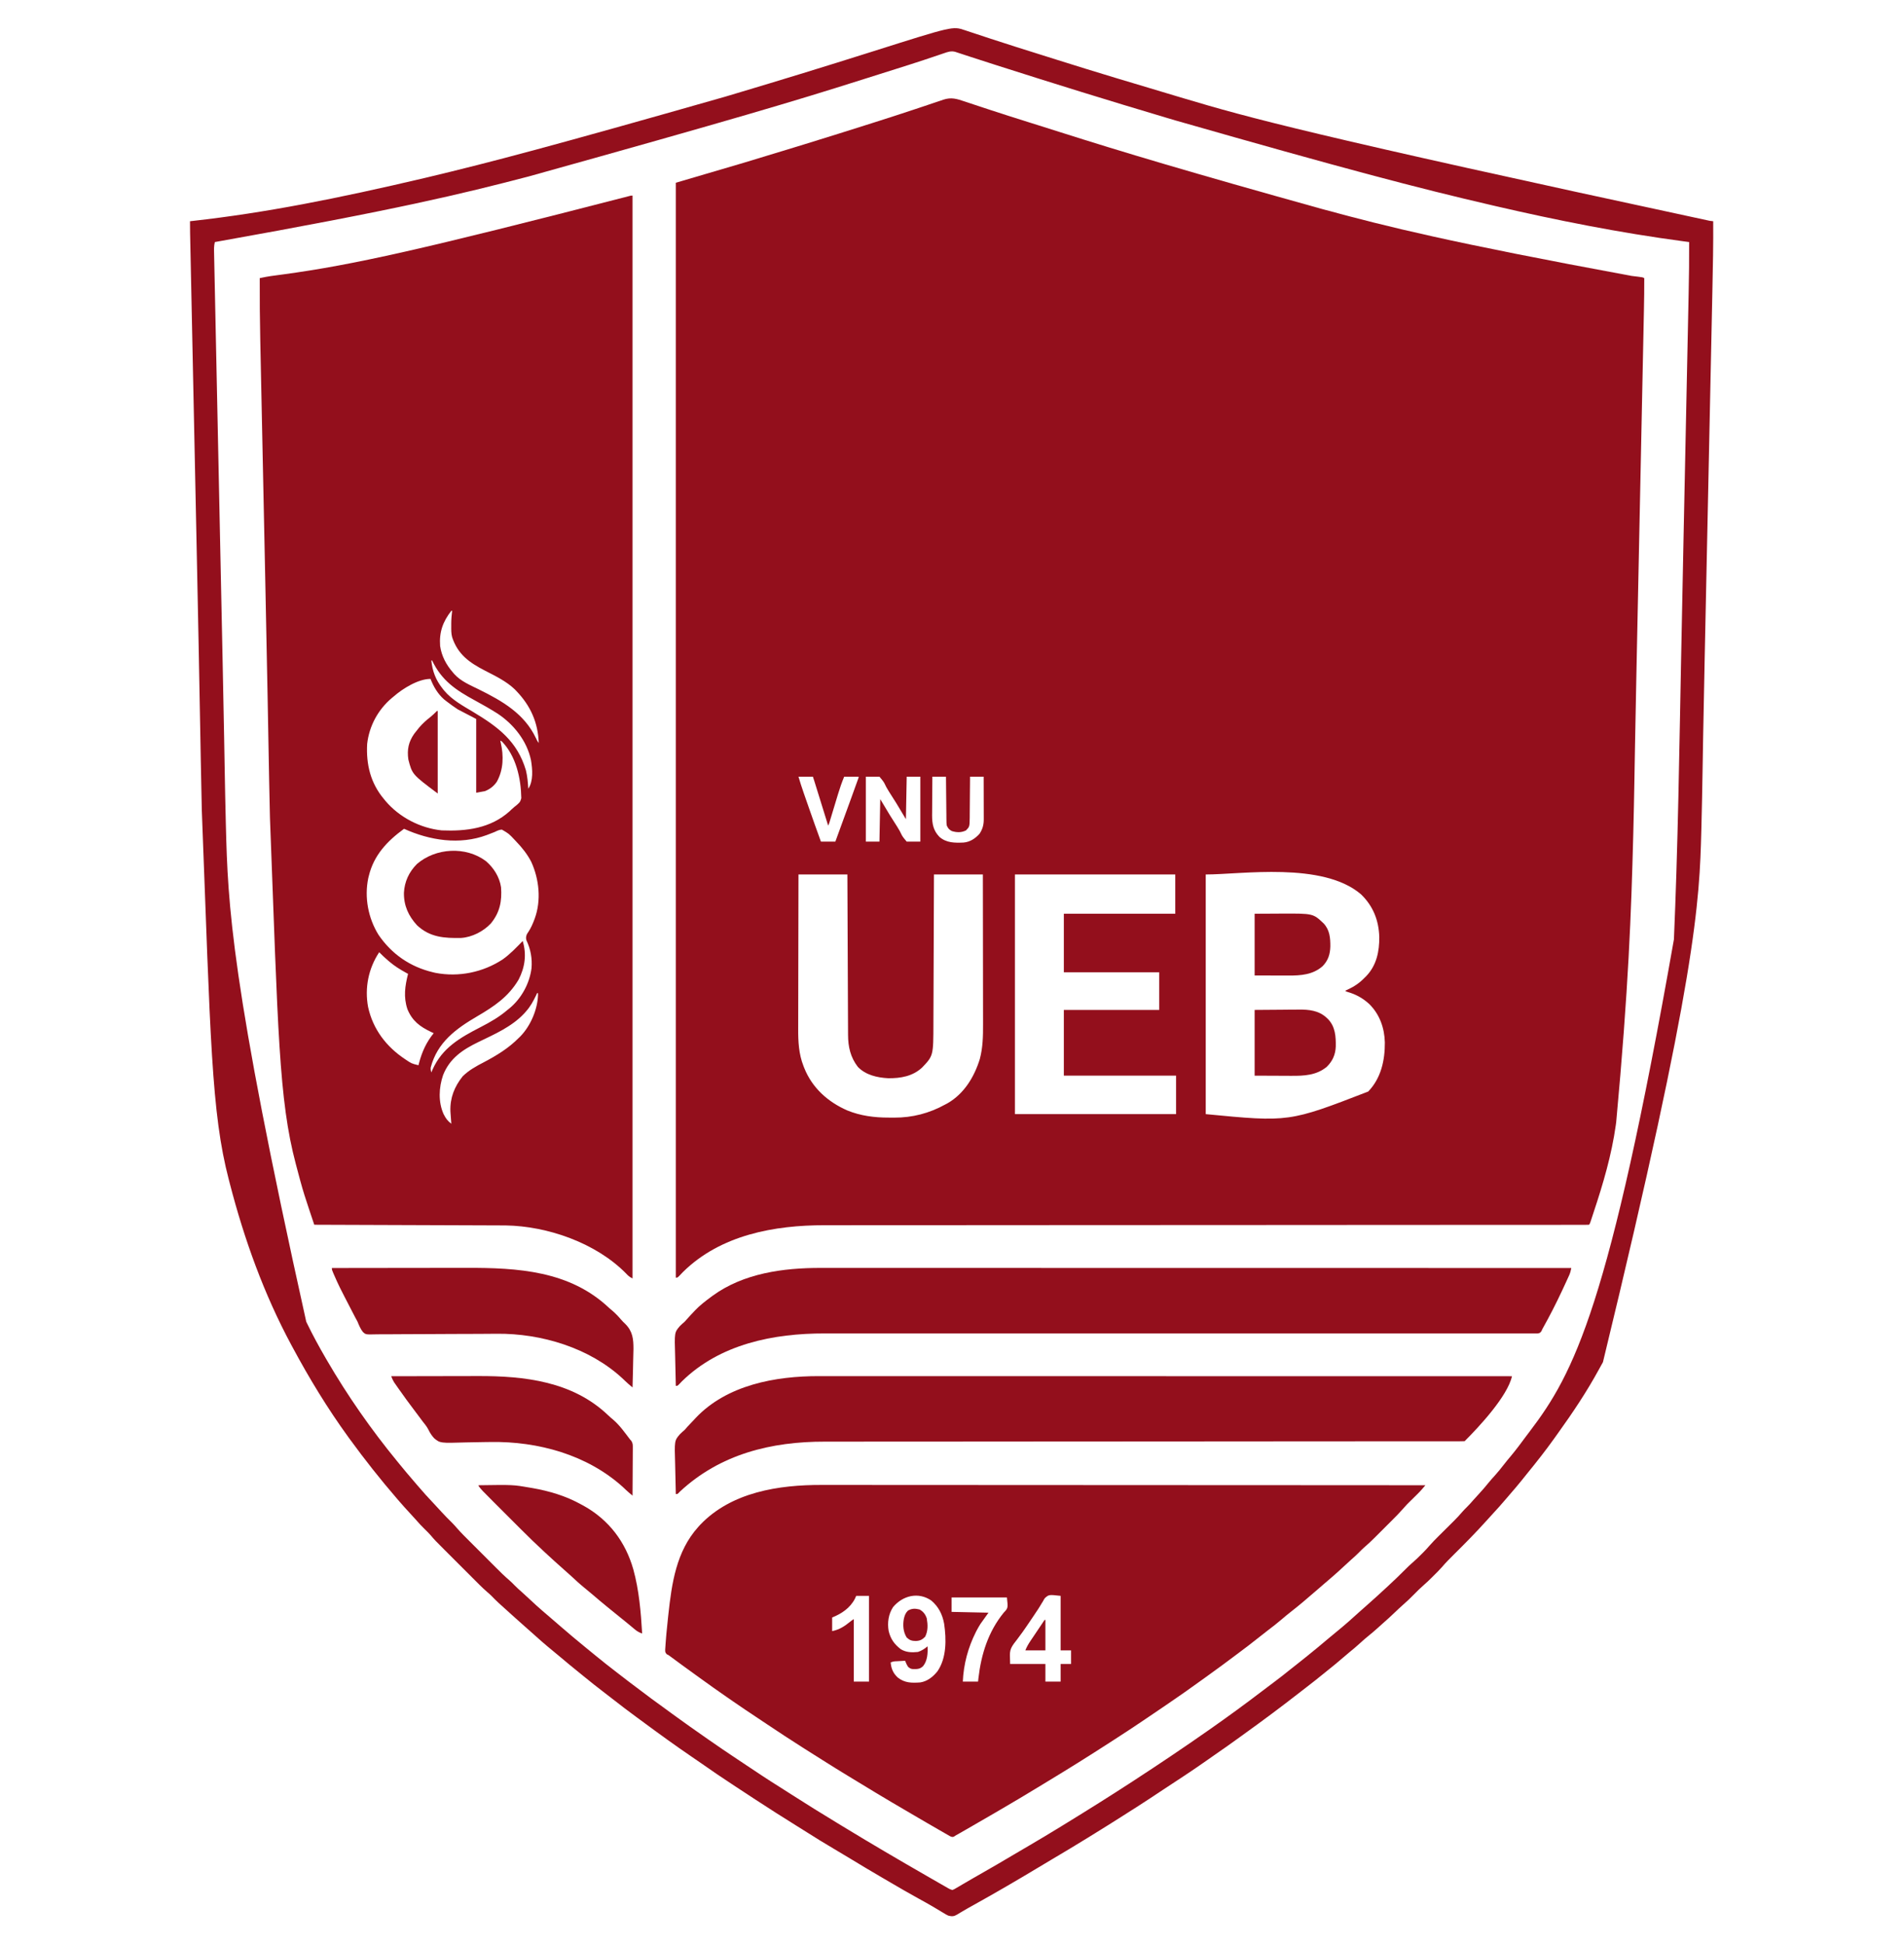<?xml version="1.0" encoding="UTF-8"?>
<svg version="1.1" xmlns="http://www.w3.org/2000/svg" width="2375" height="2425">
<path d="M0 0 C1.122 0.371 2.243 0.742 3.399 1.125 C6.462 2.139 9.524 3.157 12.586 4.177 C18.52 6.151 24.462 8.103 30.402 10.059 C31.416 10.393 31.416 10.393 32.451 10.733 C46.664 15.413 60.92 19.953 75.195 24.441 C76.369 24.81 77.542 25.179 78.751 25.559 C83.509 27.055 88.267 28.55 93.026 30.043 C101.175 32.602 109.318 35.18 117.457 37.77 C198.757 63.614 280.519 88.09 444.684 133.853 C446.646 134.383 448.608 134.913 450.57 135.444 C527.378 156.222 604.62 175.643 831.855 217.617 C833.233 217.788 833.233 217.788 834.639 217.962 C836.349 218.172 838.06 218.378 839.771 218.58 C845.413 219.269 845.413 219.269 847.633 220.379 C847.692 233.64 847.51 246.887 847.229 260.145 C847.185 262.293 847.141 264.44 847.097 266.587 C846.977 272.443 846.855 278.3 846.732 284.156 C846.6 290.495 846.47 296.835 846.339 303.174 C846.113 314.167 845.885 325.161 845.657 336.154 C845.324 352.17 844.993 368.185 844.663 384.2 C844.509 391.706 844.354 399.211 844.199 406.717 C844.184 407.469 844.168 408.22 844.152 408.995 C843.783 426.878 843.413 444.76 843.043 462.643 C843.027 463.425 843.011 464.207 842.994 465.012 C842.847 472.128 842.699 479.244 842.552 486.36 C842.196 503.57 841.839 520.78 841.483 537.99 C841.468 538.757 841.452 539.524 841.435 540.314 C841.07 557.983 840.705 575.651 840.34 593.319 C840.317 594.448 840.317 594.448 840.293 595.6 C840.138 603.142 839.982 610.683 839.827 618.225 C839.513 633.459 839.198 648.694 838.881 663.928 C838.543 680.239 838.205 696.549 837.87 712.86 C837.843 714.163 837.816 715.466 837.788 716.808 C837.183 746.241 836.599 775.675 836.075 805.11 C836.053 806.36 836.03 807.611 836.007 808.9 C835.796 820.762 835.587 832.624 835.387 844.486 C834.996 867.533 834.534 890.576 833.936 913.619 C833.908 914.699 833.88 915.78 833.852 916.894 C831.385 1011.395 828.087 1106.001 812.633 1273.379 C812.379 1275.259 812.379 1275.259 812.121 1277.177 C806.991 1313.964 796.351 1350.206 784.633 1385.379 C784.168 1386.797 783.705 1388.214 783.242 1389.632 C782.788 1391.015 782.333 1392.398 781.879 1393.781 C781.472 1395.023 781.065 1396.264 780.646 1397.543 C779.633 1400.379 779.633 1400.379 778.633 1401.379 C776.492 1401.478 774.348 1401.505 772.205 1401.506 C771.521 1401.508 770.837 1401.509 770.132 1401.511 C767.806 1401.515 765.481 1401.512 763.155 1401.509 C761.477 1401.511 759.799 1401.513 758.121 1401.515 C753.467 1401.52 748.812 1401.519 744.158 1401.518 C739.11 1401.517 734.063 1401.521 729.015 1401.525 C720.153 1401.532 711.292 1401.535 702.43 1401.535 C689.251 1401.536 676.073 1401.542 662.894 1401.55 C642.084 1401.562 621.275 1401.571 600.465 1401.577 C568.108 1401.587 535.752 1401.605 503.395 1401.627 C490.697 1401.636 477.998 1401.644 465.3 1401.652 C463.161 1401.654 461.021 1401.655 458.882 1401.656 C425.972 1401.678 393.062 1401.697 360.152 1401.716 C357.921 1401.717 355.689 1401.718 353.457 1401.719 C319.114 1401.738 284.771 1401.755 250.428 1401.768 C249.69 1401.768 248.952 1401.768 248.192 1401.768 C240.008 1401.771 231.824 1401.774 223.641 1401.777 C222.905 1401.777 222.17 1401.778 221.413 1401.778 C217.703 1401.779 213.994 1401.781 210.284 1401.782 C176.743 1401.794 143.201 1401.807 109.66 1401.831 C108.954 1401.831 108.248 1401.832 107.521 1401.832 C92.718 1401.842 77.915 1401.853 63.112 1401.865 C56.179 1401.87 49.245 1401.876 42.311 1401.881 C41.287 1401.882 41.287 1401.882 40.243 1401.883 C18.293 1401.899 -3.658 1401.906 -25.608 1401.907 C-48.358 1401.909 -71.108 1401.92 -93.858 1401.944 C-106.961 1401.957 -120.064 1401.963 -133.166 1401.956 C-141.935 1401.952 -150.703 1401.959 -159.472 1401.975 C-164.458 1401.983 -169.444 1401.987 -174.43 1401.978 C-237.441 1401.87 -304.477 1414.041 -351.406 1460.305 C-353.114 1462.045 -354.807 1463.801 -356.477 1465.578 C-358.367 1467.379 -358.367 1467.379 -360.367 1467.379 C-360.367 1016.599 -360.367 565.819 -360.367 101.379 C-332.317 93.129 -304.267 84.879 -275.367 76.379 C-252.997 69.618 -230.633 62.846 -208.297 55.973 C-205.162 55.008 -202.027 54.045 -198.892 53.082 C-171.299 44.598 -143.756 35.958 -116.248 27.202 C-114.791 26.738 -113.334 26.275 -111.877 25.811 C-95.839 20.711 -79.82 15.558 -63.857 10.228 C-61.699 9.508 -59.541 8.789 -57.382 8.072 C-55.977 7.604 -54.572 7.137 -53.167 6.669 C-52.482 6.442 -51.797 6.214 -51.092 5.979 C-47.08 4.643 -43.074 3.292 -39.072 1.931 C-36.041 0.904 -33.004 -0.105 -29.969 -1.117 C-28.89 -1.49 -27.811 -1.863 -26.699 -2.247 C-16.619 -5.574 -9.792 -3.29 0 0 Z M-207.367 842.379 C-205.373 849.165 -203.224 855.863 -200.891 862.539 C-200.4 863.95 -200.4 863.95 -199.9 865.389 C-198.85 868.408 -197.796 871.425 -196.742 874.441 C-196.02 876.513 -195.298 878.585 -194.576 880.657 C-189.597 894.93 -184.552 909.178 -179.367 923.379 C-173.427 923.379 -167.487 923.379 -161.367 923.379 C-154.81 905.613 -148.339 887.815 -141.917 870 C-141.09 867.705 -140.262 865.411 -139.434 863.117 C-138.26 859.865 -137.089 856.612 -135.918 853.359 C-135.559 852.366 -135.2 851.372 -134.83 850.349 C-134.505 849.444 -134.18 848.539 -133.845 847.606 C-133.415 846.413 -133.415 846.413 -132.977 845.195 C-132.314 843.54 -132.314 843.54 -132.367 842.379 C-138.307 842.379 -144.247 842.379 -150.367 842.379 C-153.32 849.497 -155.79 856.626 -158.004 864.004 C-158.329 865.073 -158.654 866.141 -158.988 867.242 C-160.015 870.62 -161.035 873.999 -162.055 877.379 C-163.086 880.787 -164.119 884.194 -165.153 887.601 C-165.794 889.713 -166.433 891.825 -167.07 893.938 C-167.357 894.887 -167.644 895.835 -167.94 896.812 C-168.192 897.648 -168.445 898.484 -168.704 899.345 C-169.367 901.379 -169.367 901.379 -170.367 903.379 C-170.702 902.299 -170.702 902.299 -171.044 901.197 C-173.148 894.414 -175.252 887.631 -177.356 880.848 C-178.438 877.36 -179.52 873.873 -180.601 870.385 C-181.645 867.02 -182.689 863.655 -183.733 860.29 C-184.325 858.381 -184.917 856.471 -185.51 854.562 C-186.05 852.82 -186.05 852.82 -186.601 851.044 C-186.919 850.02 -187.236 848.996 -187.564 847.942 C-188.147 846.082 -188.751 844.228 -189.367 842.379 C-195.307 842.379 -201.247 842.379 -207.367 842.379 Z M-123.367 842.379 C-123.367 869.109 -123.367 895.839 -123.367 923.379 C-117.757 923.379 -112.147 923.379 -106.367 923.379 C-106.037 905.889 -105.707 888.399 -105.367 870.379 C-101.407 876.979 -97.447 883.579 -93.367 890.379 C-88.797 897.675 -88.797 897.675 -84.148 904.922 C-81.946 908.352 -80.063 911.826 -78.361 915.529 C-76.71 918.377 -74.467 920.843 -72.367 923.379 C-66.757 923.379 -61.147 923.379 -55.367 923.379 C-55.367 896.649 -55.367 869.919 -55.367 842.379 C-60.977 842.379 -66.587 842.379 -72.367 842.379 C-72.697 859.869 -73.027 877.359 -73.367 895.379 C-77.327 888.779 -81.287 882.179 -85.367 875.379 C-89.937 868.082 -89.937 868.082 -94.586 860.836 C-96.788 857.406 -98.671 853.932 -100.373 850.229 C-102.025 847.381 -104.268 844.915 -106.367 842.379 C-111.977 842.379 -117.587 842.379 -123.367 842.379 Z M-40.367 842.379 C-40.435 849.768 -40.49 857.158 -40.523 864.548 C-40.538 867.98 -40.559 871.412 -40.594 874.844 C-40.633 878.801 -40.647 882.758 -40.66 886.715 C-40.676 887.932 -40.691 889.149 -40.707 890.403 C-40.709 901.285 -39.226 909.473 -31.559 917.465 C-22.854 925.068 -12.518 925.014 -1.508 924.554 C6.657 923.887 13.329 919.442 18.633 913.379 C22.359 907.601 23.761 902.361 23.746 895.509 C23.746 894.328 23.746 893.147 23.746 891.93 C23.741 890.66 23.736 889.39 23.73 888.082 C23.729 886.778 23.728 885.474 23.726 884.131 C23.722 880.672 23.713 877.213 23.701 873.754 C23.691 870.221 23.687 866.689 23.682 863.156 C23.671 856.23 23.653 849.305 23.633 842.379 C18.023 842.379 12.413 842.379 6.633 842.379 C6.623 844.195 6.614 846.012 6.604 847.883 C6.569 853.899 6.515 859.913 6.449 865.928 C6.409 869.574 6.377 873.219 6.362 876.864 C6.347 880.385 6.312 883.906 6.265 887.427 C6.243 889.417 6.24 891.408 6.238 893.399 C6.055 904.788 6.055 904.788 1.633 909.379 C-4.251 912.321 -10.065 912.096 -16.18 910.191 C-19.742 908.166 -20.626 907.015 -22.367 903.379 C-22.766 900.462 -22.766 900.462 -22.8 897.212 C-22.819 895.991 -22.839 894.77 -22.86 893.512 C-22.866 892.204 -22.872 890.895 -22.879 889.547 C-22.896 888.186 -22.914 886.826 -22.933 885.465 C-22.981 881.896 -23.011 878.327 -23.037 874.758 C-23.067 871.112 -23.113 867.465 -23.158 863.818 C-23.244 856.672 -23.31 849.526 -23.367 842.379 C-28.977 842.379 -34.587 842.379 -40.367 842.379 Z M-207.367 964.379 C-207.435 991.579 -207.49 1018.779 -207.523 1045.979 C-207.538 1058.61 -207.559 1071.241 -207.594 1083.872 C-207.624 1094.888 -207.643 1105.904 -207.649 1116.919 C-207.653 1122.746 -207.662 1128.573 -207.684 1134.399 C-207.705 1139.897 -207.711 1145.395 -207.707 1150.892 C-207.707 1152.897 -207.713 1154.902 -207.725 1156.907 C-207.811 1172.629 -207.02 1188.387 -201.18 1203.191 C-200.879 1203.976 -200.579 1204.761 -200.269 1205.57 C-190.324 1230.587 -170.816 1248.09 -146.461 1258.777 C-130.089 1265.492 -112.5 1267.745 -94.939 1267.695 C-92.634 1267.691 -90.329 1267.715 -88.023 1267.74 C-65.36 1267.837 -44.166 1262.346 -24.367 1251.379 C-23.404 1250.87 -22.441 1250.361 -21.449 1249.836 C-0.659 1237.89 12.022 1216.782 18.883 1194.441 C22.621 1180.171 22.917 1166.235 22.86 1151.582 C22.859 1149.531 22.86 1147.479 22.861 1145.428 C22.861 1139.904 22.85 1134.38 22.836 1128.857 C22.823 1123.067 22.822 1117.278 22.82 1111.488 C22.813 1100.545 22.797 1089.602 22.777 1078.659 C22.754 1066.192 22.743 1053.725 22.733 1041.258 C22.713 1015.632 22.676 990.005 22.633 964.379 C2.503 964.379 -17.627 964.379 -38.367 964.379 C-38.387 970.445 -38.407 976.51 -38.427 982.76 C-38.494 1002.824 -38.572 1022.889 -38.655 1042.954 C-38.705 1055.116 -38.751 1067.278 -38.789 1079.441 C-38.822 1090.047 -38.862 1100.654 -38.91 1111.26 C-38.935 1116.871 -38.957 1122.482 -38.971 1128.092 C-38.983 1133.385 -39.006 1138.677 -39.035 1143.97 C-39.044 1145.901 -39.049 1147.833 -39.051 1149.764 C-39.103 1190.53 -39.103 1190.53 -53.25 1205.352 C-65.006 1216.209 -79.972 1218.756 -95.516 1218.59 C-109.199 1217.84 -123.557 1214.645 -133.367 1204.379 C-142.473 1192.539 -145.507 1179.299 -145.525 1164.603 C-145.53 1163.743 -145.535 1162.884 -145.54 1161.998 C-145.556 1159.132 -145.564 1156.265 -145.573 1153.399 C-145.582 1151.339 -145.592 1149.278 -145.603 1147.218 C-145.63 1141.634 -145.651 1136.05 -145.671 1130.466 C-145.692 1124.627 -145.72 1118.788 -145.747 1112.949 C-145.796 1101.896 -145.841 1090.843 -145.885 1079.79 C-145.934 1067.205 -145.989 1054.619 -146.044 1042.034 C-146.158 1016.149 -146.264 990.264 -146.367 964.379 C-166.497 964.379 -186.627 964.379 -207.367 964.379 Z M62.633 964.379 C62.633 1063.049 62.633 1161.719 62.633 1263.379 C128.963 1263.379 195.293 1263.379 263.633 1263.379 C263.633 1247.539 263.633 1231.699 263.633 1215.379 C217.433 1215.379 171.233 1215.379 123.633 1215.379 C123.633 1188.319 123.633 1161.259 123.633 1133.379 C162.903 1133.379 202.173 1133.379 242.633 1133.379 C242.633 1117.869 242.633 1102.359 242.633 1086.379 C203.363 1086.379 164.093 1086.379 123.633 1086.379 C123.633 1062.289 123.633 1038.199 123.633 1013.379 C169.503 1013.379 215.373 1013.379 262.633 1013.379 C262.633 997.209 262.633 981.039 262.633 964.379 C196.633 964.379 130.633 964.379 62.633 964.379 Z M300.633 964.379 C300.633 1063.049 300.633 1161.719 300.633 1263.379 C404.573 1273.401 404.573 1273.401 503.32 1235.191 C519.346 1218.477 524.188 1196.3 524.052 1173.889 C523.59 1155.921 517.644 1138.974 504.719 1126.141 C496.943 1118.921 488.08 1113.95 477.863 1111.035 C475.633 1110.379 475.633 1110.379 474.633 1109.379 C475.527 1108.978 476.422 1108.577 477.344 1108.164 C485.659 1104.308 492.184 1100.019 498.633 1093.379 C499.352 1092.669 500.071 1091.958 500.812 1091.227 C513.74 1077.738 517.274 1060.448 517.103 1042.369 C516.491 1021.635 509.516 1003.919 494.434 989.238 C446.76 948.121 345.013 964.379 300.633 964.379 Z " fill="#930F1C" transform="translate(1203.367,126.621)"/>
<path d="M0 0 C0 445.83 0 891.66 0 1351 C-3.837 1349.081 -5.411 1347.693 -8.25 1344.625 C-45.541 1306.79 -105.785 1285.688 -158.164 1284.861 C-159.971 1284.85 -161.779 1284.844 -163.586 1284.842 C-164.592 1284.837 -165.598 1284.832 -166.634 1284.827 C-169.972 1284.812 -173.309 1284.803 -176.647 1284.795 C-179.053 1284.785 -181.458 1284.775 -183.864 1284.765 C-189.697 1284.741 -195.53 1284.721 -201.363 1284.703 C-208.156 1284.682 -214.949 1284.656 -221.742 1284.629 C-233.854 1284.581 -245.966 1284.538 -258.078 1284.497 C-269.837 1284.458 -281.597 1284.416 -293.356 1284.372 C-294.082 1284.37 -294.808 1284.367 -295.556 1284.364 C-299.198 1284.35 -302.84 1284.337 -306.482 1284.323 C-336.655 1284.209 -366.827 1284.102 -397 1284 C-398.654 1279.064 -400.306 1274.127 -401.956 1269.189 C-402.516 1267.513 -403.077 1265.838 -403.638 1264.163 C-407.479 1252.702 -411.193 1241.244 -414.312 1229.562 C-414.718 1228.066 -415.124 1226.57 -415.53 1225.074 C-416.522 1221.401 -417.496 1217.723 -418.462 1214.043 C-418.974 1212.101 -419.492 1210.16 -420.011 1208.219 C-441.283 1128.13 -442.166 1041.45 -452.247 776.797 C-452.278 775.522 -452.308 774.246 -452.34 772.932 C-453.012 744.75 -453.533 716.564 -454.037 688.378 C-454.38 669.245 -454.732 650.111 -455.088 630.978 C-455.106 630.037 -455.123 629.096 -455.141 628.127 C-456.063 578.71 -457.085 529.295 -458.112 479.879 C-458.262 472.688 -458.411 465.497 -458.56 458.305 C-459.502 412.882 -460.447 367.458 -461.399 322.035 C-461.836 301.162 -462.27 280.288 -462.701 259.415 C-462.963 246.73 -463.228 234.045 -463.496 221.36 C-463.678 212.734 -463.857 204.109 -464.034 195.483 C-464.135 190.552 -464.238 185.62 -464.344 180.688 C-464.901 154.789 -465.104 128.906 -465 103 C-463.437 102.681 -461.874 102.363 -460.311 102.046 C-459.441 101.869 -458.57 101.692 -457.674 101.51 C-453.384 100.692 -449.067 100.124 -444.738 99.555 C-442.739 99.285 -440.739 99.015 -438.739 98.744 C-437.695 98.603 -436.65 98.462 -435.574 98.317 C-348.417 86.496 -262.479 67.256 -5.207 0.884 C-2 0 -2 0 0 0 Z M-226 518 C-236.588 531.562 -241.319 544.629 -240 562 C-238.159 574.577 -232.314 585.511 -224 595 C-223.429 595.677 -222.858 596.354 -222.27 597.051 C-214.09 606.033 -202.635 610.706 -191.929 615.994 C-162.53 630.517 -134.931 646.274 -120.41 677.066 C-119.041 680.09 -119.041 680.09 -117 683 C-117.786 657.488 -127.357 636.246 -145 618 C-145.641 617.334 -146.281 616.667 -146.941 615.98 C-157.417 605.915 -171.149 599.342 -183.938 592.75 C-203.265 582.785 -217.921 572.602 -225 551 C-226.273 546.283 -226.148 541.599 -226.125 536.75 C-226.129 535.942 -226.133 535.134 -226.137 534.301 C-226.128 528.795 -225.691 523.462 -225 518 C-225.33 518 -225.66 518 -226 518 Z M-251 580 C-249.534 593.568 -245.491 604.287 -237 615 C-236.354 615.822 -235.708 616.645 -235.043 617.492 C-225.137 629.291 -211.624 636.519 -198.601 644.355 C-167.515 663.062 -143.73 680.841 -133 717 C-131.141 724.567 -130.515 732.241 -130 740 C-123.543 730.314 -124.797 715.67 -126.617 704.633 C-131.565 680.461 -148.199 659.593 -168.477 646.203 C-177.611 640.438 -186.964 635.085 -196.459 629.94 C-220.414 616.951 -238.105 605.091 -250 580 C-250.33 580 -250.66 580 -251 580 Z M-298 625 C-298.794 625.652 -299.588 626.305 -300.406 626.977 C-317.436 641.431 -328.478 661.753 -331 684 C-332.469 709.542 -326.797 733.114 -310 753 C-309.033 754.185 -309.033 754.185 -308.047 755.395 C-290.652 775.85 -264.66 789.216 -238 792 C-207.282 793.266 -177.105 789.471 -153.375 768.188 C-152.273 767.126 -152.273 767.126 -151.148 766.043 C-148.869 763.876 -146.464 761.952 -144 760 C-140.183 756.549 -140.183 756.549 -138.745 751.839 C-139.201 727.014 -145.186 699.441 -163 681 C-163.66 680.67 -164.32 680.34 -165 680 C-164.783 680.906 -164.567 681.812 -164.344 682.746 C-160.619 699.043 -160.926 716.23 -169.242 731.242 C-172.931 736.765 -177.848 740.527 -184 743 C-189.445 743.99 -189.445 743.99 -195 745 C-195 714.64 -195 684.28 -195 653 C-206.385 647.06 -206.385 647.06 -218 641 C-222.849 637.73 -227.453 634.609 -232 631 C-233.018 630.197 -234.037 629.394 -235.086 628.566 C-242.984 621.611 -248.195 612.714 -252 603 C-267.34 603 -286.861 615.189 -298 625 Z M-285 790 C-306.061 805.395 -322.728 822.922 -329 849 C-329.224 849.915 -329.449 850.83 -329.68 851.773 C-334.594 875.805 -329.733 901.412 -316.906 922.199 C-300.423 946.418 -277.348 962.263 -249 969 C-247.971 969.246 -246.943 969.492 -245.883 969.746 C-216.811 975.337 -186.609 969.137 -162 953 C-152.712 946.439 -144.909 938.117 -137 930 C-131.929 946.586 -134.153 962.671 -142 978 C-154.724 999.661 -172.685 1011.63 -193.857 1024.011 C-220.443 1039.572 -243.524 1056.523 -251.723 1087.766 C-252.02 1090.16 -251.639 1091.701 -251 1094 C-250.527 1092.9 -250.054 1091.801 -249.566 1090.668 C-237.44 1063.234 -215.012 1050.557 -189.348 1037.349 C-177.428 1031.199 -166.214 1024.78 -156 1016 C-155.267 1015.423 -154.533 1014.845 -153.777 1014.25 C-138.736 1001.941 -128.45 983.203 -126 964 C-124.975 951.902 -127.086 940.143 -132.328 929.184 C-133.194 926.371 -132.872 924.796 -132 922 C-130.801 919.887 -130.801 919.887 -129.312 917.688 C-126.576 913.277 -124.575 908.838 -122.75 904 C-122.504 903.36 -122.258 902.72 -122.005 902.061 C-113.711 879.387 -116.405 852.946 -126.309 831.277 C-131.235 821.731 -137.585 813.719 -145 806 C-145.744 805.205 -146.488 804.409 -147.254 803.59 C-154.265 796.102 -154.265 796.102 -163 791 C-166.35 791.157 -168.995 792.589 -172 794 C-174.556 795.023 -177.113 796.024 -179.688 797 C-180.373 797.262 -181.059 797.524 -181.766 797.795 C-215.649 810.435 -252.921 804.586 -285 790 Z M-316 944 C-329.397 964.287 -334.249 988.294 -329.875 1012.25 C-323.847 1040.092 -307.069 1062.038 -283.487 1077.6 C-275.77 1082.841 -275.77 1082.841 -267 1085 C-266.732 1083.947 -266.464 1082.894 -266.188 1081.809 C-262.515 1068.047 -257.073 1056.115 -248 1045 C-249.593 1044.256 -249.593 1044.256 -251.219 1043.496 C-265.127 1036.87 -274.73 1029.81 -280.812 1015 C-285.843 999.752 -283.86 986.254 -280 971 C-281.359 970.256 -281.359 970.256 -282.746 969.496 C-289.963 965.492 -296.693 961.369 -303 956 C-303.709 955.401 -304.418 954.801 -305.148 954.184 C-308.925 950.933 -312.532 947.577 -316 944 Z M-119 995 C-119.424 995.906 -119.848 996.812 -120.285 997.746 C-123.826 1005.166 -127.458 1011.847 -133 1018 C-133.779 1018.871 -134.557 1019.743 -135.359 1020.641 C-150.915 1037.116 -172.111 1046.281 -192.211 1056.023 C-211.728 1065.502 -227.953 1076.19 -236.289 1097.258 C-241.611 1112.842 -242.497 1130.757 -235.641 1146.027 C-233.014 1151.18 -230.718 1154.545 -226 1158 C-226.108 1156.766 -226.108 1156.766 -226.219 1155.508 C-226.51 1152.007 -226.765 1148.505 -227 1145 C-227.057 1144.166 -227.113 1143.332 -227.172 1142.473 C-227.745 1125.698 -222.194 1111.764 -211.832 1098.766 C-204.107 1091.221 -194.969 1086.152 -185.438 1081.25 C-169.476 1072.825 -154.745 1063.882 -142 1051 C-141.277 1050.299 -140.554 1049.598 -139.809 1048.875 C-127.155 1035.801 -118.501 1015.528 -117.875 997.375 C-117.916 996.591 -117.957 995.808 -118 995 C-118.33 995 -118.66 995 -119 995 Z " fill="#930F1C" transform="translate(789,244)"/>
<path d="M0 0 C4.024 0.01 8.048 0.003 12.072 -0.002 C19.098 -0.008 26.125 -0.003 33.151 0.009 C43.599 0.027 54.046 0.028 64.494 0.026 C82.075 0.022 99.656 0.032 117.238 0.05 C134.631 0.067 152.023 0.079 169.416 0.082 C171.042 0.082 171.042 0.082 172.701 0.083 C178.205 0.084 183.71 0.085 189.214 0.086 C228.145 0.092 267.075 0.112 306.006 0.14 C343.812 0.168 381.619 0.189 419.426 0.202 C420.592 0.202 421.759 0.203 422.961 0.203 C434.676 0.207 446.392 0.211 458.108 0.215 C481.971 0.222 505.835 0.231 529.698 0.24 C531.344 0.24 531.344 0.24 533.023 0.241 C606.21 0.269 679.398 0.316 752.586 0.367 C751.635 1.484 750.683 2.6 749.731 3.716 C749.201 4.338 748.671 4.959 748.124 5.6 C746.203 7.806 744.175 9.874 742.09 11.925 C741.284 12.724 740.477 13.523 739.646 14.345 C737.985 15.981 736.324 17.616 734.662 19.252 C733.855 20.051 733.047 20.851 732.215 21.675 C731.133 22.74 731.133 22.74 730.03 23.826 C728.058 25.876 726.196 27.955 724.341 30.107 C720.375 34.672 716.151 38.945 711.871 43.214 C711.057 44.03 710.242 44.846 709.403 45.686 C707.69 47.399 705.977 49.111 704.262 50.821 C701.656 53.422 699.055 56.028 696.455 58.634 C694.782 60.307 693.108 61.98 691.434 63.652 C690.666 64.422 689.898 65.192 689.106 65.985 C684.953 70.121 680.718 74.094 676.266 77.907 C674.097 79.792 672.086 81.805 670.086 83.867 C666.822 87.169 663.472 90.267 659.949 93.289 C656.769 96.085 653.681 98.977 650.586 101.867 C645.66 106.458 640.704 110.989 635.586 115.367 C634.564 116.243 633.542 117.119 632.52 117.996 C630.751 119.511 628.983 121.027 627.213 122.541 C623.434 125.775 619.669 129.024 615.914 132.287 C605.707 141.155 595.49 149.95 584.81 158.247 C580.876 161.315 577.055 164.488 573.273 167.742 C567.688 172.536 561.895 177.016 556.026 181.458 C551.297 185.042 546.639 188.699 542.023 192.429 C535.069 198.035 527.952 203.402 520.783 208.729 C518.436 210.478 516.098 212.238 513.762 214 C503.525 221.715 493.211 229.307 482.795 236.778 C480.58 238.371 478.371 239.971 476.164 241.574 C468.307 247.277 460.414 252.923 452.461 258.492 C451.711 259.017 450.961 259.542 450.188 260.083 C436.197 269.85 422.087 279.441 407.941 288.983 C405.154 290.863 402.369 292.746 399.584 294.629 C389.29 301.579 378.945 308.435 368.491 315.142 C365.12 317.31 361.76 319.496 358.398 321.679 C332.83 338.237 307 354.367 280.934 370.128 C276.819 372.617 272.71 375.118 268.605 377.625 C253.166 387.047 237.623 396.275 221.995 405.379 C218.797 407.244 215.603 409.113 212.41 410.984 C201.419 417.421 190.392 423.792 179.336 430.117 C178.723 430.468 178.111 430.819 177.479 431.18 C175.739 432.176 173.999 433.17 172.258 434.164 C171.258 434.734 170.259 435.305 169.23 435.893 C168.357 436.379 167.485 436.866 166.586 437.367 C165.921 437.816 165.257 438.266 164.572 438.729 C162.586 439.367 162.586 439.367 160.034 438.439 C159.077 437.889 158.119 437.339 157.133 436.773 C155.511 435.857 155.511 435.857 153.856 434.922 C152.682 434.237 151.509 433.552 150.336 432.867 C149.115 432.169 147.894 431.472 146.671 430.776 C143.554 428.997 140.448 427.197 137.345 425.391 C134.729 423.868 132.106 422.357 129.484 420.843 C124.582 418.004 119.696 415.138 114.814 412.265 C111.268 410.18 107.719 408.103 104.168 406.027 C91.934 398.873 79.702 391.718 67.586 384.367 C66.609 383.775 65.632 383.182 64.625 382.572 C58.052 378.587 51.481 374.597 44.912 370.603 C41.054 368.258 37.194 365.917 33.332 363.578 C22.104 356.771 10.949 349.863 -0.13 342.817 C-3.156 340.896 -6.19 338.986 -9.224 337.076 C-13.291 334.513 -17.353 331.941 -21.414 329.367 C-22.35 328.774 -23.285 328.182 -24.249 327.571 C-39.11 318.144 -53.814 308.506 -68.429 298.706 C-72.244 296.148 -76.065 293.6 -79.891 291.058 C-90.389 284.081 -100.865 277.078 -111.22 269.889 C-113.768 268.121 -116.32 266.357 -118.871 264.593 C-130.086 256.828 -141.219 248.965 -152.249 240.939 C-154.449 239.342 -156.653 237.752 -158.859 236.164 C-169.769 228.311 -180.62 220.378 -191.414 212.367 C-192.528 211.82 -192.528 211.82 -193.665 211.263 C-195.772 208.979 -195.674 208.323 -195.667 205.297 C-195.57 203.574 -195.449 201.853 -195.309 200.132 C-195.248 199.202 -195.187 198.272 -195.124 197.314 C-194.916 194.328 -194.672 191.348 -194.414 188.367 C-194.332 187.416 -194.25 186.466 -194.165 185.486 C-193.559 178.687 -192.845 171.902 -192.102 165.117 C-191.99 164.09 -191.879 163.063 -191.764 162.005 C-187.476 122.649 -181.927 82.885 -154.414 52.367 C-153.679 51.55 -152.945 50.732 -152.187 49.89 C-113.169 8.784 -53.878 -0.186 0 0 Z M42.586 138.367 C42.07 139.522 41.555 140.677 41.023 141.867 C35.095 153.459 24.47 160.613 12.586 165.367 C12.586 170.977 12.586 176.587 12.586 182.367 C21.254 180.633 27.888 176.473 34.676 170.918 C36.586 169.367 36.586 169.367 39.586 167.367 C39.586 193.107 39.586 218.847 39.586 245.367 C45.856 245.367 52.126 245.367 58.586 245.367 C58.586 210.057 58.586 174.747 58.586 138.367 C53.306 138.367 48.026 138.367 42.586 138.367 Z M88.586 152.367 C82.775 161.182 81.319 171.838 83.051 182.129 C85.408 192.129 90.142 198.749 98.242 204.957 C104.95 208.992 111.966 209.139 119.586 208.367 C124.117 206.918 127.94 204.405 131.586 201.367 C132.005 209.739 131.528 219.279 126.023 226.054 C121.944 229.925 118.757 229.765 113.289 229.714 C110.586 229.367 110.586 229.367 107.523 227.179 C105.739 224.589 104.69 222.287 103.586 219.367 C100.961 219.507 98.336 219.654 95.711 219.804 C94.965 219.844 94.218 219.883 93.449 219.923 C89.386 220.083 89.386 220.083 85.586 221.367 C86.23 229.099 88.593 234.82 94.336 240.179 C103.018 247.119 111.847 247.142 122.586 246.367 C131.403 244.961 138.39 239.392 143.898 232.554 C155.46 215.932 155.091 192.396 152.277 173.171 C150.155 161.493 145.287 151.824 136.172 144.132 C119.998 133.089 100.62 138.02 88.586 152.367 Z M277.898 141.226 C276.641 143.082 276.641 143.082 275.586 145.117 C275.153 145.804 274.719 146.492 274.273 147.2 C273.402 148.589 272.553 149.992 271.73 151.41 C270.179 154.064 268.447 156.581 266.711 159.117 C266.075 160.084 265.44 161.05 264.785 162.046 C262.605 165.338 260.39 168.601 258.157 171.857 C257.06 173.457 255.97 175.062 254.885 176.67 C251.838 181.167 248.705 185.56 245.414 189.882 C244.725 190.817 244.035 191.752 243.324 192.715 C242.002 194.506 240.648 196.275 239.26 198.015 C232.695 207.057 234.586 210.402 234.586 223.367 C249.106 223.367 263.626 223.367 278.586 223.367 C278.586 230.627 278.586 237.887 278.586 245.367 C284.856 245.367 291.126 245.367 297.586 245.367 C297.586 238.107 297.586 230.847 297.586 223.367 C301.876 223.367 306.166 223.367 310.586 223.367 C310.586 217.757 310.586 212.147 310.586 206.367 C306.296 206.367 302.006 206.367 297.586 206.367 C297.586 183.927 297.586 161.487 297.586 138.367 C282.916 136.733 282.916 136.733 277.898 141.226 Z M161.586 140.367 C161.586 146.307 161.586 152.247 161.586 158.367 C176.766 158.697 191.946 159.027 207.586 159.367 C204.286 163.987 200.986 168.607 197.586 173.367 C195.933 176.043 194.393 178.593 192.961 181.367 C192.601 182.059 192.241 182.752 191.87 183.465 C182.092 202.928 176.52 223.64 175.586 245.367 C181.856 245.367 188.126 245.367 194.586 245.367 C194.745 243.927 194.903 242.487 195.066 241.004 C198.553 211.013 207.319 183.091 226.586 159.367 C232.044 153.612 232.044 153.612 230.586 140.367 C207.816 140.367 185.046 140.367 161.586 140.367 Z " fill="#930F1C" transform="translate(1025.414,1852.633)"/>
<path d="M0 0 C1.682 0.557 1.682 0.557 3.398 1.124 C6.461 2.138 9.523 3.157 12.584 4.177 C18.528 6.153 24.48 8.108 30.43 10.066 C31.106 10.289 31.783 10.512 32.48 10.742 C53.716 17.733 75.048 24.418 96.381 31.103 C102.363 32.979 108.342 34.866 114.319 36.758 C163.435 52.293 212.79 67.033 262.158 81.747 C266.343 82.994 270.528 84.243 274.712 85.492 C353.166 108.916 432.039 130.951 929.381 237.886 C930.178 237.978 930.975 238.071 931.797 238.166 C932.706 238.271 932.706 238.271 933.633 238.379 C933.848 266.798 933.256 295.193 932.648 323.604 C932.517 329.746 932.39 335.888 932.262 342.03 C932.001 354.593 931.737 367.155 931.472 379.718 C931.207 392.205 930.945 404.692 930.685 417.179 C930.668 417.963 930.652 418.747 930.635 419.554 C930.552 423.539 930.469 427.524 930.386 431.508 C929.798 459.691 929.208 487.874 928.616 516.057 C928.58 517.757 928.544 519.456 928.509 521.155 C928.455 523.707 928.401 526.259 928.348 528.811 C928.294 531.364 928.24 533.918 928.187 536.471 C928.169 537.314 928.151 538.157 928.133 539.025 C927.725 558.44 927.318 577.856 926.911 597.271 C926.893 598.099 926.876 598.928 926.858 599.781 C926.458 618.853 926.059 637.925 925.661 656.996 C925.644 657.808 925.627 658.62 925.609 659.457 C925.456 666.781 925.303 674.105 925.15 681.429 C924.791 698.665 924.43 715.901 924.067 733.136 C923.711 749.99 923.357 766.843 923.006 783.697 C922.976 785.114 922.947 786.532 922.917 787.949 C922.254 819.733 921.615 851.516 921.061 883.302 C921.039 884.592 921.016 885.882 920.993 887.212 C920.782 899.382 920.574 911.552 920.375 923.722 C919.991 947.213 919.535 970.7 918.937 994.186 C918.895 995.84 918.895 995.84 918.852 997.528 C916.526 1088.293 913.21 1179.076 796.103 1661.802 C794.356 1664.865 792.668 1667.956 790.985 1671.054 C775.974 1698.594 758.382 1724.924 740.075 1750.372 C738.544 1752.502 737.024 1754.64 735.504 1756.777 C724.716 1771.896 713.277 1786.467 701.52 1800.84 C699.175 1803.706 696.866 1806.598 694.57 1809.504 C689.932 1815.319 685.058 1820.93 680.197 1826.56 C678.663 1828.344 677.139 1830.135 675.617 1831.93 C669.703 1838.896 663.648 1845.694 657.418 1852.379 C655.039 1854.933 652.704 1857.522 650.383 1860.129 C637.634 1874.292 624.288 1887.822 610.749 1901.226 C605.4 1906.532 600.11 1911.806 595.228 1917.552 C592.059 1921.182 588.61 1924.545 585.195 1927.941 C584.127 1929.016 584.127 1929.016 583.037 1930.111 C579.649 1933.494 576.225 1936.78 572.598 1939.906 C568.396 1943.528 564.515 1947.421 560.633 1951.379 C556.121 1955.979 551.547 1960.396 546.664 1964.602 C543.058 1967.757 539.605 1971.077 536.133 1974.379 C531.31 1978.965 526.443 1983.469 521.415 1987.829 C519.184 1989.769 517.002 1991.759 514.82 1993.754 C511.358 1996.883 507.826 1999.884 504.195 2002.816 C500.392 2005.892 496.732 2009.066 493.133 2012.379 C488.744 2016.414 484.224 2020.217 479.586 2023.961 C476.199 2026.734 472.883 2029.581 469.57 2032.441 C464.911 2036.455 460.206 2040.383 455.379 2044.195 C452.532 2046.459 449.715 2048.755 446.898 2051.057 C440.367 2056.391 433.783 2061.627 427.078 2066.742 C423.829 2069.222 420.605 2071.733 417.383 2074.248 C395.205 2091.555 372.677 2108.351 349.845 2124.783 C347.663 2126.357 345.487 2127.937 343.312 2129.52 C333.127 2136.924 322.83 2144.157 312.477 2151.324 C308.839 2153.843 305.213 2156.377 301.602 2158.934 C283.766 2171.524 265.466 2183.419 247.214 2195.393 C241.943 2198.852 236.689 2202.334 231.449 2205.84 C225.705 2209.681 219.912 2213.438 214.07 2217.129 C212.174 2218.331 210.279 2219.532 208.383 2220.734 C207.431 2221.337 206.48 2221.939 205.5 2222.56 C202.687 2224.345 199.878 2226.136 197.07 2227.93 C185.582 2235.268 174.039 2242.509 162.43 2249.654 C159.504 2251.459 156.582 2253.27 153.66 2255.082 C138.245 2264.627 122.69 2273.919 107.085 2283.148 C101.857 2286.242 96.648 2289.367 91.445 2292.504 C64.687 2308.608 37.667 2324.339 10.365 2339.499 C5.784 2342.043 1.222 2344.602 -3.277 2347.289 C-4.01 2347.721 -4.743 2348.153 -5.498 2348.598 C-6.815 2349.378 -8.125 2350.171 -9.424 2350.98 C-13.567 2353.414 -15.766 2353.491 -20.367 2352.379 C-22.823 2351.218 -22.823 2351.218 -25.254 2349.746 C-26.178 2349.195 -27.102 2348.644 -28.055 2348.076 C-29.045 2347.475 -30.035 2346.873 -31.055 2346.254 C-33.213 2344.967 -35.374 2343.684 -37.535 2342.402 C-38.657 2341.737 -39.779 2341.071 -40.935 2340.386 C-46.524 2337.118 -52.195 2334 -57.867 2330.879 C-69.413 2324.503 -80.83 2317.932 -92.196 2311.242 C-95.569 2309.26 -98.948 2307.289 -102.328 2305.32 C-115.62 2297.571 -128.835 2289.711 -141.968 2281.695 C-149.51 2277.095 -157.091 2272.568 -164.703 2268.084 C-175.223 2261.886 -185.609 2255.522 -195.897 2248.948 C-200.639 2245.936 -205.412 2242.975 -210.18 2240.004 C-218.011 2235.116 -225.827 2230.206 -233.617 2225.254 C-234.406 2224.753 -235.195 2224.253 -236.007 2223.737 C-252.839 2213.015 -269.511 2202.04 -286.18 2191.066 C-287.621 2190.117 -287.621 2190.117 -289.092 2189.149 C-302.528 2180.297 -315.854 2171.331 -328.994 2162.045 C-333.049 2159.199 -337.147 2156.416 -341.242 2153.629 C-360.994 2140.154 -380.351 2126.125 -399.578 2111.914 C-402.765 2109.559 -405.957 2107.213 -409.156 2104.875 C-419.362 2097.407 -429.399 2089.753 -439.353 2081.953 C-442.261 2079.681 -445.188 2077.435 -448.117 2075.191 C-457.652 2067.866 -467.116 2060.461 -476.398 2052.816 C-478.642 2050.974 -480.892 2049.142 -483.148 2047.316 C-490.091 2041.701 -496.992 2036.049 -503.789 2030.258 C-507.073 2027.463 -510.391 2024.718 -513.742 2022.004 C-523.468 2014.081 -532.881 2005.777 -542.176 1997.355 C-544.223 1995.509 -546.289 1993.689 -548.367 1991.879 C-552.218 1988.523 -556.017 1985.11 -559.809 1981.688 C-561.46 1980.198 -563.113 1978.711 -564.77 1977.227 C-582.947 1960.934 -582.947 1960.934 -590.671 1953.042 C-592.295 1951.449 -593.974 1949.991 -595.713 1948.525 C-602.117 1942.949 -608.031 1936.858 -614.027 1930.852 C-615.344 1929.535 -616.661 1928.219 -617.978 1926.903 C-620.728 1924.156 -623.475 1921.406 -626.221 1918.656 C-629.723 1915.148 -633.23 1911.644 -636.738 1908.142 C-639.455 1905.429 -642.17 1902.713 -644.884 1899.996 C-646.175 1898.704 -647.467 1897.413 -648.76 1896.123 C-660.959 1883.941 -660.959 1883.941 -666.012 1877.954 C-668.313 1875.279 -670.843 1872.84 -673.367 1870.379 C-677.228 1866.565 -680.94 1862.704 -684.461 1858.57 C-687.033 1855.614 -689.701 1852.75 -692.367 1849.879 C-696.783 1845.113 -701.133 1840.308 -705.367 1835.379 C-706.653 1833.894 -706.653 1833.894 -707.965 1832.379 C-728.834 1808.219 -748.587 1783.192 -767.367 1757.379 C-767.843 1756.726 -768.319 1756.072 -768.81 1755.399 C-794.684 1719.731 -817.534 1682.177 -838.367 1643.379 C-838.841 1642.501 -839.315 1641.624 -839.803 1640.72 C-874.083 1577.027 -898.685 1508.71 -916.744 1438.791 C-917.138 1437.266 -917.534 1435.741 -917.932 1434.217 C-939.838 1350.298 -940.698 1259.032 -951.618 973.788 C-951.649 972.474 -951.68 971.159 -951.711 969.804 C-952.188 949.326 -952.601 928.847 -952.964 908.367 C-952.976 907.675 -952.988 906.983 -953.001 906.269 C-953.118 899.668 -953.234 893.066 -953.35 886.464 C-954.748 806.901 -956.368 727.342 -958.021 647.784 C-958.082 644.857 -958.142 641.929 -958.203 639.002 C-958.96 602.532 -959.721 566.063 -960.482 529.593 C-960.933 508.027 -961.383 486.462 -961.832 464.896 C-961.848 464.127 -961.864 463.357 -961.881 462.564 C-962.247 444.986 -962.613 427.408 -962.979 409.829 C-962.994 409.092 -963.01 408.355 -963.026 407.595 C-963.163 400.969 -963.301 394.343 -963.439 387.717 C-963.795 370.609 -964.152 353.502 -964.509 336.394 C-964.731 325.779 -964.953 315.165 -965.174 304.55 C-965.301 298.442 -965.428 292.333 -965.556 286.225 C-965.674 280.642 -965.79 275.06 -965.906 269.477 C-965.948 267.458 -965.99 265.439 -966.033 263.42 C-966.091 260.681 -966.147 257.941 -966.204 255.201 C-966.221 254.417 -966.237 253.632 -966.255 252.824 C-966.353 248.008 -966.381 243.196 -966.367 238.379 C-965.151 238.244 -963.935 238.11 -962.682 237.971 C-872.508 227.905 -783.375 210.258 -673.367 184.379 C-671.986 184.05 -670.605 183.72 -669.224 183.391 C-591.113 164.767 -513.52 144.276 -299.458 83.2 C-294.818 81.812 -290.178 80.428 -285.537 79.045 C-229.333 62.305 -173.279 45.071 -117.367 27.379 C-116.384 27.068 -115.401 26.757 -114.388 26.436 C-14.986 -5.035 -14.986 -5.035 0 0 Z M-25.941 28.809 C-27.543 29.352 -29.145 29.896 -30.746 30.439 C-31.605 30.733 -32.464 31.027 -33.348 31.33 C-57.254 39.495 -81.34 47.07 -105.442 54.631 C-114.389 57.438 -123.33 60.265 -132.269 63.1 C-210.11 87.788 -288.297 111.287 -543.367 182.379 C-544.069 182.562 -544.771 182.746 -545.495 182.935 C-626.838 204.193 -708.532 223.976 -935.367 264.379 C-936.635 269.192 -936.427 273.846 -936.308 278.776 C-936.29 279.732 -936.271 280.687 -936.252 281.671 C-936.189 284.893 -936.117 288.114 -936.045 291.335 C-935.998 293.661 -935.95 295.988 -935.904 298.315 C-935.787 304.054 -935.665 309.792 -935.542 315.531 C-935.393 322.409 -935.252 329.287 -935.11 336.165 C-934.848 348.887 -934.581 361.608 -934.312 374.329 C-934.043 387 -933.777 399.67 -933.514 412.34 C-933.497 413.131 -933.481 413.921 -933.464 414.736 C-933.381 418.753 -933.297 422.771 -933.214 426.788 C-932.622 455.316 -932.025 483.843 -931.426 512.371 C-930.849 539.813 -930.273 567.256 -929.7 594.698 C-929.682 595.536 -929.665 596.373 -929.647 597.237 C-929.244 616.516 -928.842 635.796 -928.441 655.076 C-928.406 656.732 -928.372 658.389 -928.337 660.045 C-928.303 661.697 -928.268 663.348 -928.234 665 C-928.217 665.815 -928.2 666.631 -928.182 667.471 C-928.097 671.57 -928.012 675.669 -927.926 679.768 C-927.531 698.746 -927.134 717.725 -926.735 736.703 C-926.408 752.265 -926.082 767.827 -925.757 783.389 C-925.727 784.824 -925.697 786.259 -925.667 787.694 C-925.007 819.295 -924.363 850.896 -923.794 882.498 C-923.771 883.747 -923.749 884.995 -923.725 886.281 C-923.515 897.98 -923.307 909.679 -923.107 921.378 C-922.717 944.228 -922.255 967.074 -921.672 989.919 C-921.644 991.019 -921.616 992.118 -921.587 993.251 C-919.11 1089.726 -915.843 1186.327 -821.367 1611.379 C-820.681 1612.792 -820.681 1612.792 -819.981 1614.233 C-812.994 1628.608 -805.393 1642.559 -797.367 1656.379 C-796.823 1657.318 -796.278 1658.257 -795.717 1659.225 C-769.891 1703.647 -740.425 1745.918 -707.807 1785.623 C-706.524 1787.188 -705.248 1788.76 -703.973 1790.332 C-698.908 1796.574 -693.71 1802.693 -688.461 1808.781 C-686.448 1811.117 -684.448 1813.462 -682.461 1815.82 C-675.864 1823.628 -668.998 1831.132 -661.973 1838.555 C-658.811 1841.896 -655.706 1845.283 -652.617 1848.691 C-648.243 1853.489 -643.716 1858.081 -639.07 1862.613 C-637.102 1864.628 -635.291 1866.625 -633.475 1868.766 C-628.244 1874.764 -622.564 1880.326 -616.934 1885.945 C-615.73 1887.15 -614.526 1888.355 -613.322 1889.56 C-610.809 1892.074 -608.295 1894.586 -605.78 1897.096 C-602.575 1900.296 -599.374 1903.5 -596.175 1906.705 C-593.693 1909.191 -591.209 1911.674 -588.724 1914.156 C-587.543 1915.336 -586.364 1916.516 -585.185 1917.698 C-579.574 1923.317 -573.976 1928.907 -567.916 1934.05 C-565.782 1935.881 -563.824 1937.861 -561.867 1939.879 C-558.625 1943.16 -555.297 1946.234 -551.797 1949.234 C-548.422 1952.213 -545.15 1955.299 -541.867 1958.379 C-536.78 1963.144 -531.671 1967.855 -526.367 1972.379 C-525.346 1973.254 -524.325 1974.129 -523.305 1975.004 C-521.535 1976.521 -519.765 1978.038 -517.994 1979.553 C-513.581 1983.33 -509.19 1987.131 -504.805 1990.941 C-494.46 1999.92 -483.994 2008.734 -473.367 2017.379 C-471.638 2018.795 -469.909 2020.212 -468.18 2021.629 C-466.242 2023.212 -464.305 2024.796 -462.367 2026.379 C-461.762 2026.874 -461.157 2027.37 -460.534 2027.88 C-451.59 2035.201 -442.562 2042.376 -433.367 2049.379 C-431.367 2050.92 -429.367 2052.461 -427.367 2054.004 C-425.035 2055.798 -422.702 2057.589 -420.367 2059.379 C-419.604 2059.964 -418.84 2060.55 -418.054 2061.153 C-400.44 2074.65 -382.602 2087.812 -364.592 2100.774 C-362.372 2102.375 -360.156 2103.982 -357.941 2105.59 C-347.716 2113.01 -337.406 2120.3 -327.037 2127.518 C-324.264 2129.451 -321.495 2131.389 -318.727 2133.328 C-307.095 2141.463 -295.372 2149.438 -283.537 2157.273 C-279.813 2159.747 -276.097 2162.234 -272.383 2164.723 C-258.617 2173.939 -244.838 2183.099 -230.779 2191.864 C-225.889 2194.936 -221.039 2198.071 -216.18 2201.191 C-197.414 2213.221 -178.488 2224.975 -159.423 2236.525 C-156.221 2238.468 -153.022 2240.417 -149.824 2242.367 C-116.214 2262.85 -82.26 2282.743 -48.138 2302.36 C-46.272 2303.434 -44.407 2304.508 -42.542 2305.582 C-39.3 2307.448 -36.057 2309.312 -32.813 2311.173 C-31.566 2311.889 -30.319 2312.606 -29.072 2313.324 C-27.34 2314.321 -25.606 2315.315 -23.871 2316.309 C-22.879 2316.878 -21.887 2317.448 -20.865 2318.035 C-18.352 2319.479 -18.352 2319.479 -15.367 2320.379 C-12.766 2319.272 -12.766 2319.272 -9.934 2317.539 C-8.824 2316.896 -7.715 2316.254 -6.572 2315.592 C-5.358 2314.875 -4.144 2314.158 -2.93 2313.441 C-1.669 2312.707 -0.407 2311.973 0.855 2311.24 C3.481 2309.715 6.104 2308.185 8.726 2306.653 C12.391 2304.514 16.074 2302.407 19.766 2300.312 C33.522 2292.506 47.178 2284.545 60.77 2276.453 C67.336 2272.546 73.932 2268.689 80.53 2264.836 C93.658 2257.168 106.68 2249.339 119.633 2241.379 C121.753 2240.079 123.872 2238.78 125.992 2237.48 C153.75 2220.448 181.344 2203.154 208.633 2185.379 C209.613 2184.74 210.593 2184.102 211.603 2183.444 C242.608 2163.237 273.329 2142.625 303.633 2121.379 C304.793 2120.566 304.793 2120.566 305.978 2119.736 C327.961 2104.322 349.669 2088.522 370.994 2072.209 C376.306 2068.146 381.643 2064.122 387.008 2060.129 C393.441 2055.33 399.723 2050.363 405.969 2045.324 C409.58 2042.412 413.228 2039.549 416.883 2036.691 C422.869 2032.004 428.764 2027.213 434.633 2022.379 C436.424 2020.92 438.216 2019.462 440.008 2018.004 C444.65 2014.208 449.232 2010.345 453.801 2006.461 C457.171 2003.601 460.573 2000.786 464.008 1998.004 C474.019 1989.847 483.697 1981.299 493.219 1972.578 C495.985 1970.058 498.798 1967.597 501.621 1965.141 C509.747 1958.024 517.693 1950.702 525.633 1943.379 C526.217 1942.841 526.802 1942.303 527.404 1941.749 C535.053 1934.701 542.54 1927.532 549.855 1920.137 C552.699 1917.274 555.551 1914.49 558.633 1911.879 C562.509 1908.588 566.096 1905.029 569.695 1901.441 C570.273 1900.868 570.852 1900.294 571.447 1899.703 C574.375 1896.765 577.186 1893.773 579.885 1890.623 C583.449 1886.532 587.21 1882.689 591.07 1878.879 C591.754 1878.199 592.438 1877.519 593.142 1876.818 C596.03 1873.947 598.924 1871.081 601.817 1868.215 C603.945 1866.105 606.07 1863.992 608.195 1861.879 C608.837 1861.245 609.479 1860.612 610.14 1859.959 C613.941 1856.178 617.538 1852.283 621.021 1848.207 C622.657 1846.351 624.367 1844.61 626.133 1842.879 C629.125 1839.933 631.886 1836.849 634.625 1833.668 C636.576 1831.443 638.575 1829.267 640.587 1827.098 C645.419 1821.888 650.005 1816.554 654.461 1811.016 C656.57 1808.455 658.762 1806.008 661.008 1803.566 C665.072 1799.107 668.792 1794.444 672.485 1789.679 C675.37 1785.963 678.331 1782.337 681.383 1778.754 C687.87 1771.031 693.814 1762.901 699.824 1754.805 C701.437 1752.642 703.063 1750.49 704.699 1748.344 C760.194 1675.463 803.981 1592.446 884.633 1134.379 C884.668 1133.569 884.703 1132.759 884.738 1131.924 C885.862 1105.748 886.805 1079.566 887.633 1053.379 C887.662 1052.455 887.691 1051.531 887.721 1050.58 C889.701 987.709 890.949 924.823 892.128 861.933 C892.579 837.904 893.037 813.875 893.498 789.847 C893.521 788.654 893.544 787.462 893.568 786.233 C894.607 732.055 895.715 677.879 896.843 623.703 C896.992 616.534 897.141 609.366 897.29 602.197 C898.088 563.762 898.889 525.327 899.694 486.891 C899.733 485.041 899.733 485.041 899.772 483.153 C899.798 481.918 899.824 480.683 899.851 479.411 C899.903 476.915 899.955 474.419 900.007 471.923 C900.033 470.689 900.059 469.455 900.086 468.184 C900.517 447.559 900.947 426.935 901.374 406.31 C901.633 393.812 901.894 381.315 902.158 368.818 C902.336 360.368 902.512 351.919 902.686 343.469 C902.786 338.636 902.887 333.802 902.99 328.969 C903.451 307.435 903.756 285.918 903.633 264.379 C902.919 264.284 902.206 264.188 901.471 264.09 C900.533 263.965 899.594 263.84 898.627 263.71 C897.698 263.586 896.769 263.462 895.812 263.334 C817.006 252.788 739.06 237.357 661.633 219.379 C660.454 219.106 659.275 218.834 658.061 218.553 C564.824 196.978 472.267 172.564 262.45 112.516 C258.695 111.398 254.94 110.281 251.185 109.166 C180.62 88.196 110.31 66.37 40.195 43.941 C39.153 43.608 38.111 43.275 37.038 42.931 C26.937 39.699 16.841 36.455 6.762 33.156 C5.289 32.676 3.816 32.195 2.344 31.715 C-0.287 30.856 -2.915 29.99 -5.541 29.119 C-6.667 28.751 -7.793 28.383 -8.953 28.004 C-9.913 27.687 -10.872 27.37 -11.861 27.043 C-17.062 25.665 -21.069 27.116 -25.941 28.809 Z " fill="#930F1C" transform="translate(1203.367,37.621)"/>
<path d="M0 0 C1.644 -0.001 3.288 -0.002 4.932 -0.003 C9.422 -0.007 13.911 -0.003 18.401 0.001 C23.296 0.004 28.191 0.002 33.086 0 C41.655 -0.002 50.225 -0 58.794 0.004 C71.536 0.01 84.279 0.01 97.021 0.009 C118.458 0.008 139.894 0.011 161.331 0.017 C182.553 0.023 203.774 0.027 224.995 0.028 C225.655 0.028 226.315 0.028 226.994 0.028 C233.02 0.029 239.045 0.029 245.071 0.029 C260.048 0.03 275.025 0.031 290.002 0.032 C290.684 0.032 291.366 0.032 292.069 0.032 C325.219 0.035 358.37 0.041 391.52 0.048 C403.021 0.05 414.521 0.052 426.021 0.054 C426.734 0.055 427.448 0.055 428.183 0.055 C461.357 0.061 494.532 0.065 527.706 0.068 C529.861 0.068 532.015 0.068 534.17 0.069 C548.447 0.07 562.725 0.071 577.003 0.072 C605.411 0.075 633.818 0.078 662.226 0.08 C663.579 0.081 664.932 0.081 666.285 0.081 C756.239 0.09 846.193 0.106 936.148 0.123 C935.537 3.326 934.849 6.134 933.503 9.107 C933.163 9.864 932.822 10.621 932.471 11.401 C931.909 12.625 931.909 12.625 931.335 13.873 C930.938 14.744 930.541 15.616 930.131 16.513 C928.813 19.388 927.482 22.256 926.148 25.123 C925.468 26.588 925.468 26.588 924.774 28.083 C917.157 44.417 908.968 60.406 900.148 76.123 C899.753 76.988 899.357 77.853 898.95 78.744 C897.148 81.123 897.148 81.123 894.353 81.748 C893.206 81.747 892.058 81.747 890.875 81.747 C889.911 81.757 889.911 81.757 888.927 81.767 C886.754 81.784 884.582 81.764 882.408 81.746 C880.835 81.75 879.262 81.757 877.69 81.765 C873.336 81.783 868.983 81.769 864.63 81.751 C859.905 81.736 855.181 81.75 850.456 81.761 C842.164 81.776 833.873 81.772 825.581 81.756 C813.251 81.733 800.92 81.738 788.589 81.749 C767.843 81.767 747.096 81.762 726.35 81.745 C705.782 81.728 685.214 81.723 664.646 81.733 C663.368 81.733 662.09 81.734 660.773 81.735 C654.281 81.738 647.789 81.741 641.297 81.745 C628.093 81.752 614.888 81.757 601.684 81.762 C601.023 81.762 600.362 81.763 599.682 81.763 C568.218 81.775 536.754 81.77 505.29 81.763 C503.202 81.763 501.113 81.762 499.025 81.762 C492.75 81.76 486.474 81.759 480.199 81.757 C478.104 81.757 476.008 81.757 473.913 81.756 C471.118 81.755 468.322 81.755 465.527 81.754 C434.119 81.747 402.712 81.744 371.305 81.744 C369.223 81.744 367.141 81.744 365.059 81.744 C333.671 81.744 302.283 81.747 270.895 81.757 C270.234 81.758 269.574 81.758 268.893 81.758 C255.039 81.763 241.184 81.768 227.329 81.773 C199.022 81.785 170.714 81.787 142.407 81.771 C121.754 81.76 101.1 81.758 80.447 81.766 C68.188 81.771 55.93 81.767 43.671 81.751 C35.465 81.741 27.26 81.742 19.054 81.752 C14.39 81.757 9.725 81.758 5.061 81.745 C-58.953 81.578 -125.743 94.899 -173.239 141.463 C-174.605 142.858 -175.958 144.265 -177.294 145.689 C-178.852 147.123 -178.852 147.123 -180.852 147.123 C-181.109 138.76 -181.303 130.399 -181.422 122.032 C-181.479 118.146 -181.556 114.262 -181.682 110.377 C-182.626 80.448 -182.626 80.448 -175.665 72.404 C-173.81 70.505 -171.885 68.849 -169.852 67.123 C-168.353 65.529 -166.911 63.897 -165.475 62.246 C-163.338 59.804 -161.089 57.473 -158.852 55.123 C-158.2 54.418 -157.548 53.713 -156.876 52.986 C-150.818 46.633 -143.889 41.337 -136.852 36.123 C-136.271 35.692 -135.689 35.261 -135.09 34.817 C-96.371 6.572 -46.722 -0.085 0 0 Z " fill="#930F1C" transform="translate(1023.852,1581.877)"/>
<path d="M0 0 C1.519 -0.001 3.039 -0.002 4.558 -0.003 C8.702 -0.007 12.847 -0.003 16.991 0.001 C21.511 0.004 26.031 0.002 30.551 0 C38.463 -0.002 46.374 -0 54.286 0.004 C66.05 0.01 77.814 0.01 89.578 0.009 C109.369 0.008 129.161 0.011 148.952 0.017 C168.543 0.023 188.135 0.027 207.726 0.028 C208.945 0.028 210.164 0.028 211.42 0.028 C217.61 0.029 223.8 0.029 229.991 0.029 C273.818 0.031 317.645 0.038 361.472 0.048 C404.044 0.057 446.617 0.064 489.19 0.068 C490.503 0.068 491.816 0.068 493.168 0.069 C506.351 0.07 519.533 0.071 532.716 0.072 C559.569 0.075 586.423 0.078 613.276 0.081 C614.511 0.081 615.745 0.081 617.017 0.081 C699.441 0.09 781.864 0.106 864.288 0.123 C858.717 25.085 823.479 62.932 805.288 81.123 C803.491 81.222 801.689 81.249 799.889 81.25 C798.708 81.253 797.526 81.256 796.309 81.259 C794.992 81.257 793.675 81.255 792.318 81.253 C790.913 81.255 789.509 81.257 788.105 81.259 C784.211 81.265 780.316 81.264 776.422 81.262 C772.198 81.261 767.975 81.266 763.751 81.27 C756.336 81.276 748.921 81.279 741.506 81.279 C730.478 81.28 719.45 81.286 708.422 81.294 C691.007 81.306 673.592 81.315 656.177 81.321 C628.505 81.331 600.833 81.35 573.162 81.373 C562.517 81.381 551.872 81.389 541.228 81.398 C540.045 81.399 538.862 81.4 537.643 81.4 C509.462 81.422 481.282 81.442 453.101 81.461 C451.25 81.462 451.25 81.462 449.363 81.463 C420.615 81.482 391.867 81.499 363.119 81.512 C361.885 81.512 360.65 81.513 359.378 81.513 C349.43 81.518 339.482 81.522 329.533 81.526 C288.465 81.543 247.396 81.57 206.327 81.609 C200.519 81.615 194.71 81.62 188.902 81.625 C187.759 81.626 186.616 81.627 185.438 81.628 C167.081 81.645 148.724 81.65 130.366 81.651 C111.886 81.653 93.405 81.665 74.925 81.688 C63.962 81.702 53 81.707 42.037 81.7 C34.691 81.696 27.346 81.703 20 81.719 C15.829 81.727 11.658 81.732 7.487 81.722 C-59.806 81.584 -123.28 97.207 -173.712 144.123 C-174.26 144.704 -174.808 145.286 -175.372 145.885 C-176.712 147.123 -176.712 147.123 -178.712 147.123 C-178.969 138.76 -179.163 130.399 -179.282 122.032 C-179.339 118.146 -179.416 114.262 -179.542 110.377 C-180.485 80.444 -180.485 80.444 -173.56 72.439 C-171.691 70.52 -169.772 68.851 -167.712 67.123 C-166.539 65.821 -165.383 64.502 -164.259 63.158 C-163.333 62.162 -162.401 61.17 -161.462 60.186 C-160.956 59.648 -160.45 59.111 -159.928 58.557 C-158.528 57.075 -157.12 55.599 -155.712 54.123 C-155.111 53.469 -154.511 52.816 -153.892 52.143 C-114.881 10.877 -54.299 -0.108 0 0 Z " fill="#930F1C" transform="translate(1021.712,1716.877)"/>
<path d="M0 0 C26.784 -0.047 53.568 -0.082 80.352 -0.104 C92.791 -0.114 105.23 -0.128 117.669 -0.151 C128.523 -0.171 139.377 -0.184 150.232 -0.188 C155.968 -0.191 161.703 -0.197 167.439 -0.211 C231.852 -0.37 296.841 3.294 346 50 C347.369 51.173 348.744 52.341 350.125 53.5 C353.833 56.75 357.208 60.19 360.371 63.977 C362.153 66.094 364.03 67.972 366.062 69.848 C375.25 79.107 376.2 88.685 376.166 101.189 C376.123 105.694 375.984 110.192 375.824 114.694 C375.7 118.568 375.646 122.444 375.586 126.32 C375.458 133.883 375.255 141.441 375 149 C373.889 148.054 372.779 147.108 371.669 146.161 C371.051 145.634 370.433 145.107 369.796 144.564 C367.328 142.415 364.987 140.14 362.625 137.875 C321.342 99.505 261.068 81.442 205.672 81.992 C202.139 82.027 198.605 82.05 195.071 82.074 C193.172 82.087 191.273 82.101 189.375 82.115 C182.4 82.167 175.425 82.197 168.45 82.213 C167.434 82.216 166.418 82.218 165.372 82.221 C161.189 82.23 157.006 82.238 152.823 82.246 C140.973 82.268 129.125 82.314 117.276 82.428 C107.837 82.52 98.399 82.562 88.96 82.546 C83.972 82.539 78.987 82.557 74 82.635 C69.313 82.707 64.631 82.714 59.944 82.672 C58.228 82.667 56.512 82.687 54.797 82.733 C42.19 83.049 42.19 83.049 38.541 79.635 C35.575 75.767 33.814 71.494 32 67 C31.039 65.16 30.061 63.329 29.051 61.516 C28.134 59.762 27.222 58.007 26.312 56.25 C25.813 55.288 25.314 54.327 24.8 53.336 C8.735 22.27 8.735 22.27 2.688 8.5 C2.404 7.854 2.12 7.207 1.827 6.541 C0 2.269 0 2.269 0 0 Z " fill="#930F1C" transform="translate(414,1582)"/>
<path d="M0 0 C17.266 -0.047 34.532 -0.082 51.798 -0.104 C59.818 -0.114 67.838 -0.128 75.858 -0.151 C82.862 -0.171 89.867 -0.184 96.871 -0.188 C100.567 -0.191 104.263 -0.197 107.959 -0.211 C166.45 -0.437 226.293 6.46 270.488 48.605 C272.541 50.563 274.62 52.392 276.812 54.188 C285.055 61.205 291.431 70.454 298 79 C298.514 79.559 299.027 80.118 299.556 80.694 C301.484 83.773 301.361 85.892 301.341 89.513 C301.341 90.157 301.341 90.801 301.342 91.465 C301.34 93.586 301.317 95.707 301.293 97.828 C301.287 99.302 301.283 100.776 301.28 102.25 C301.269 106.124 301.239 109.997 301.206 113.87 C301.175 117.825 301.162 121.779 301.146 125.734 C301.114 133.49 301.063 141.245 301 149 C299.885 148.05 298.77 147.099 297.656 146.147 C297.035 145.617 296.414 145.088 295.775 144.542 C293.49 142.557 291.315 140.464 289.125 138.375 C244.548 97.917 183.013 81.102 123.997 82.043 C121.3 82.086 118.604 82.118 115.907 82.147 C104.859 82.272 104.859 82.272 93.815 82.545 C61.027 83.536 61.027 83.536 53.573 77.397 C50.411 73.997 48.157 70.366 46.139 66.201 C44.237 62.527 41.633 59.411 39.062 56.188 C38.076 54.862 37.092 53.535 36.113 52.203 C33.925 49.238 31.711 46.293 29.48 43.359 C22.54 34.216 15.771 24.967 9.188 15.562 C8.499 14.585 7.811 13.608 7.103 12.601 C6.464 11.682 5.826 10.763 5.168 9.816 C4.604 9.006 4.039 8.196 3.458 7.362 C1.982 4.971 1.01 2.614 0 0 Z " fill="#930F1C" transform="translate(488,1717)"/>
<path d="M0 0 C43.022 -0.643 43.022 -0.643 64 3 C64.984 3.166 65.968 3.333 66.981 3.504 C88.362 7.23 108.989 13.424 128 24 C129.062 24.575 130.124 25.15 131.219 25.742 C162.623 43.306 183.261 70.703 193 105 C200.114 130.72 202.475 158.443 204 185 C200.671 183.788 198.084 182.507 195.363 180.242 C194.709 179.703 194.054 179.164 193.38 178.608 C192.356 177.75 192.356 177.75 191.312 176.875 C189.878 175.69 188.443 174.505 187.008 173.32 C185.972 172.46 185.972 172.46 184.915 171.583 C182.528 169.61 180.112 167.676 177.688 165.75 C173.354 162.293 169.059 158.79 164.773 155.273 C162.97 153.795 161.163 152.321 159.352 150.852 C153.551 146.14 147.852 141.324 142.194 136.442 C138.657 133.397 135.076 130.424 131.438 127.5 C126.076 123.151 121.044 118.492 116 113.785 C113.036 111.022 110.004 108.345 106.941 105.691 C98.823 98.618 90.916 91.298 83 84 C82.445 83.489 81.89 82.977 81.319 82.451 C71.824 73.686 62.566 64.716 53.438 55.57 C52.108 54.242 50.779 52.913 49.449 51.585 C46.695 48.832 43.942 46.077 41.191 43.321 C37.683 39.808 34.171 36.299 30.658 32.792 C27.925 30.062 25.193 27.33 22.463 24.597 C21.169 23.302 19.874 22.008 18.579 20.715 C3.922 6.079 3.922 6.079 0 1 C0 0.67 0 0.34 0 0 Z " fill="#930F1C" transform="translate(597,1853)"/>
<path d="M0 0 C9.758 8.375 16.966 19.77 18.895 32.672 C20.129 49.955 17.461 63.915 6.273 77.664 C-2.926 87.592 -17.269 94.97 -30.838 95.849 C-51.735 96.283 -69.871 95.148 -85.906 80.062 C-96.632 68.403 -102.469 55.475 -102.254 39.527 C-101.529 25.589 -95.9 13.558 -86.105 3.672 C-62.674 -16.64 -25.023 -18.76 0 0 Z " fill="#930F1C" transform="translate(606.105,1074.328)"/>
<path d="M0 0 C16.675 -0.124 16.675 -0.124 33.688 -0.25 C38.913 -0.305 38.913 -0.305 44.245 -0.36 C48.566 -0.378 48.566 -0.378 50.602 -0.382 C51.996 -0.388 53.389 -0.402 54.783 -0.422 C67.769 -0.604 80.204 0.697 90 10 C90.83 10.787 90.83 10.787 91.676 11.59 C100.673 21.078 101.393 33.164 101.211 45.539 C100.872 55.572 97.207 63.952 89.961 70.977 C77.14 81.623 61.651 82.329 45.605 82.195 C44.439 82.193 43.273 82.191 42.071 82.189 C37.776 82.179 33.482 82.151 29.188 82.125 C14.74 82.063 14.74 82.063 0 82 C0 54.94 0 27.88 0 0 Z " fill="#930F1C" transform="translate(1565,1260)"/>
<path d="M0 0 C8.456 -0.041 16.913 -0.083 25.625 -0.125 C28.265 -0.143 30.904 -0.161 33.624 -0.18 C72.946 -0.34 72.946 -0.34 86 12 C93.698 20.18 94.497 30.205 94.419 40.953 C94.122 50.643 91.736 58.209 84.902 65.289 C72.874 76.108 57.62 77.167 42.188 77.098 C41.114 77.097 40.041 77.096 38.936 77.095 C34.957 77.089 30.979 77.075 27 77.062 C18.09 77.042 9.18 77.021 0 77 C0 51.59 0 26.18 0 0 Z " fill="#930F1C" transform="translate(1565,1140)"/>
<path d="M0 0 C0.33 0 0.66 0 1 0 C1 33.99 1 67.98 1 103 C-30.82 79.135 -30.82 79.135 -35.641 60.527 C-37.389 48.229 -35.406 38.517 -28.25 28.375 C-26.855 26.566 -25.439 24.774 -24 23 C-23.37 22.216 -22.739 21.433 -22.09 20.625 C-17.742 15.483 -12.914 11.283 -7.613 7.141 C-4.895 4.914 -2.48 2.485 0 0 Z " fill="#930F1C" transform="translate(545,887)"/>
<path d="M0 0 C4.594 2.46 7.346 6.124 9 11 C10.375 18.974 10.734 26.618 7 34 C3.259 37.741 0.465 39.162 -4.75 39.312 C-9.62 39.249 -12.336 38.396 -16 35 C-20.468 27.914 -21.017 19.452 -19.504 11.34 C-18.414 7.158 -17.558 4.572 -14.5 1.438 C-9.511 -1.431 -5.474 -1.357 0 0 Z " fill="#930F1C" transform="translate(1147,2008)"/>
<path d="M0 0 C0.33 0 0.66 0 1 0 C1 12.54 1 25.08 1 38 C-7.25 38 -15.5 38 -24 38 C-22.225 33.562 -20.151 29.966 -17.5 26.055 C-17.064 25.403 -16.627 24.751 -16.178 24.08 C-14.789 22.009 -13.395 19.942 -12 17.875 C-11.062 16.478 -10.125 15.081 -9.188 13.684 C-7.471 11.126 -5.753 8.569 -4.031 6.015 C-2.683 4.013 -1.339 2.008 0 0 Z " fill="#930F1C" transform="translate(1303,2021)"/>
</svg>
